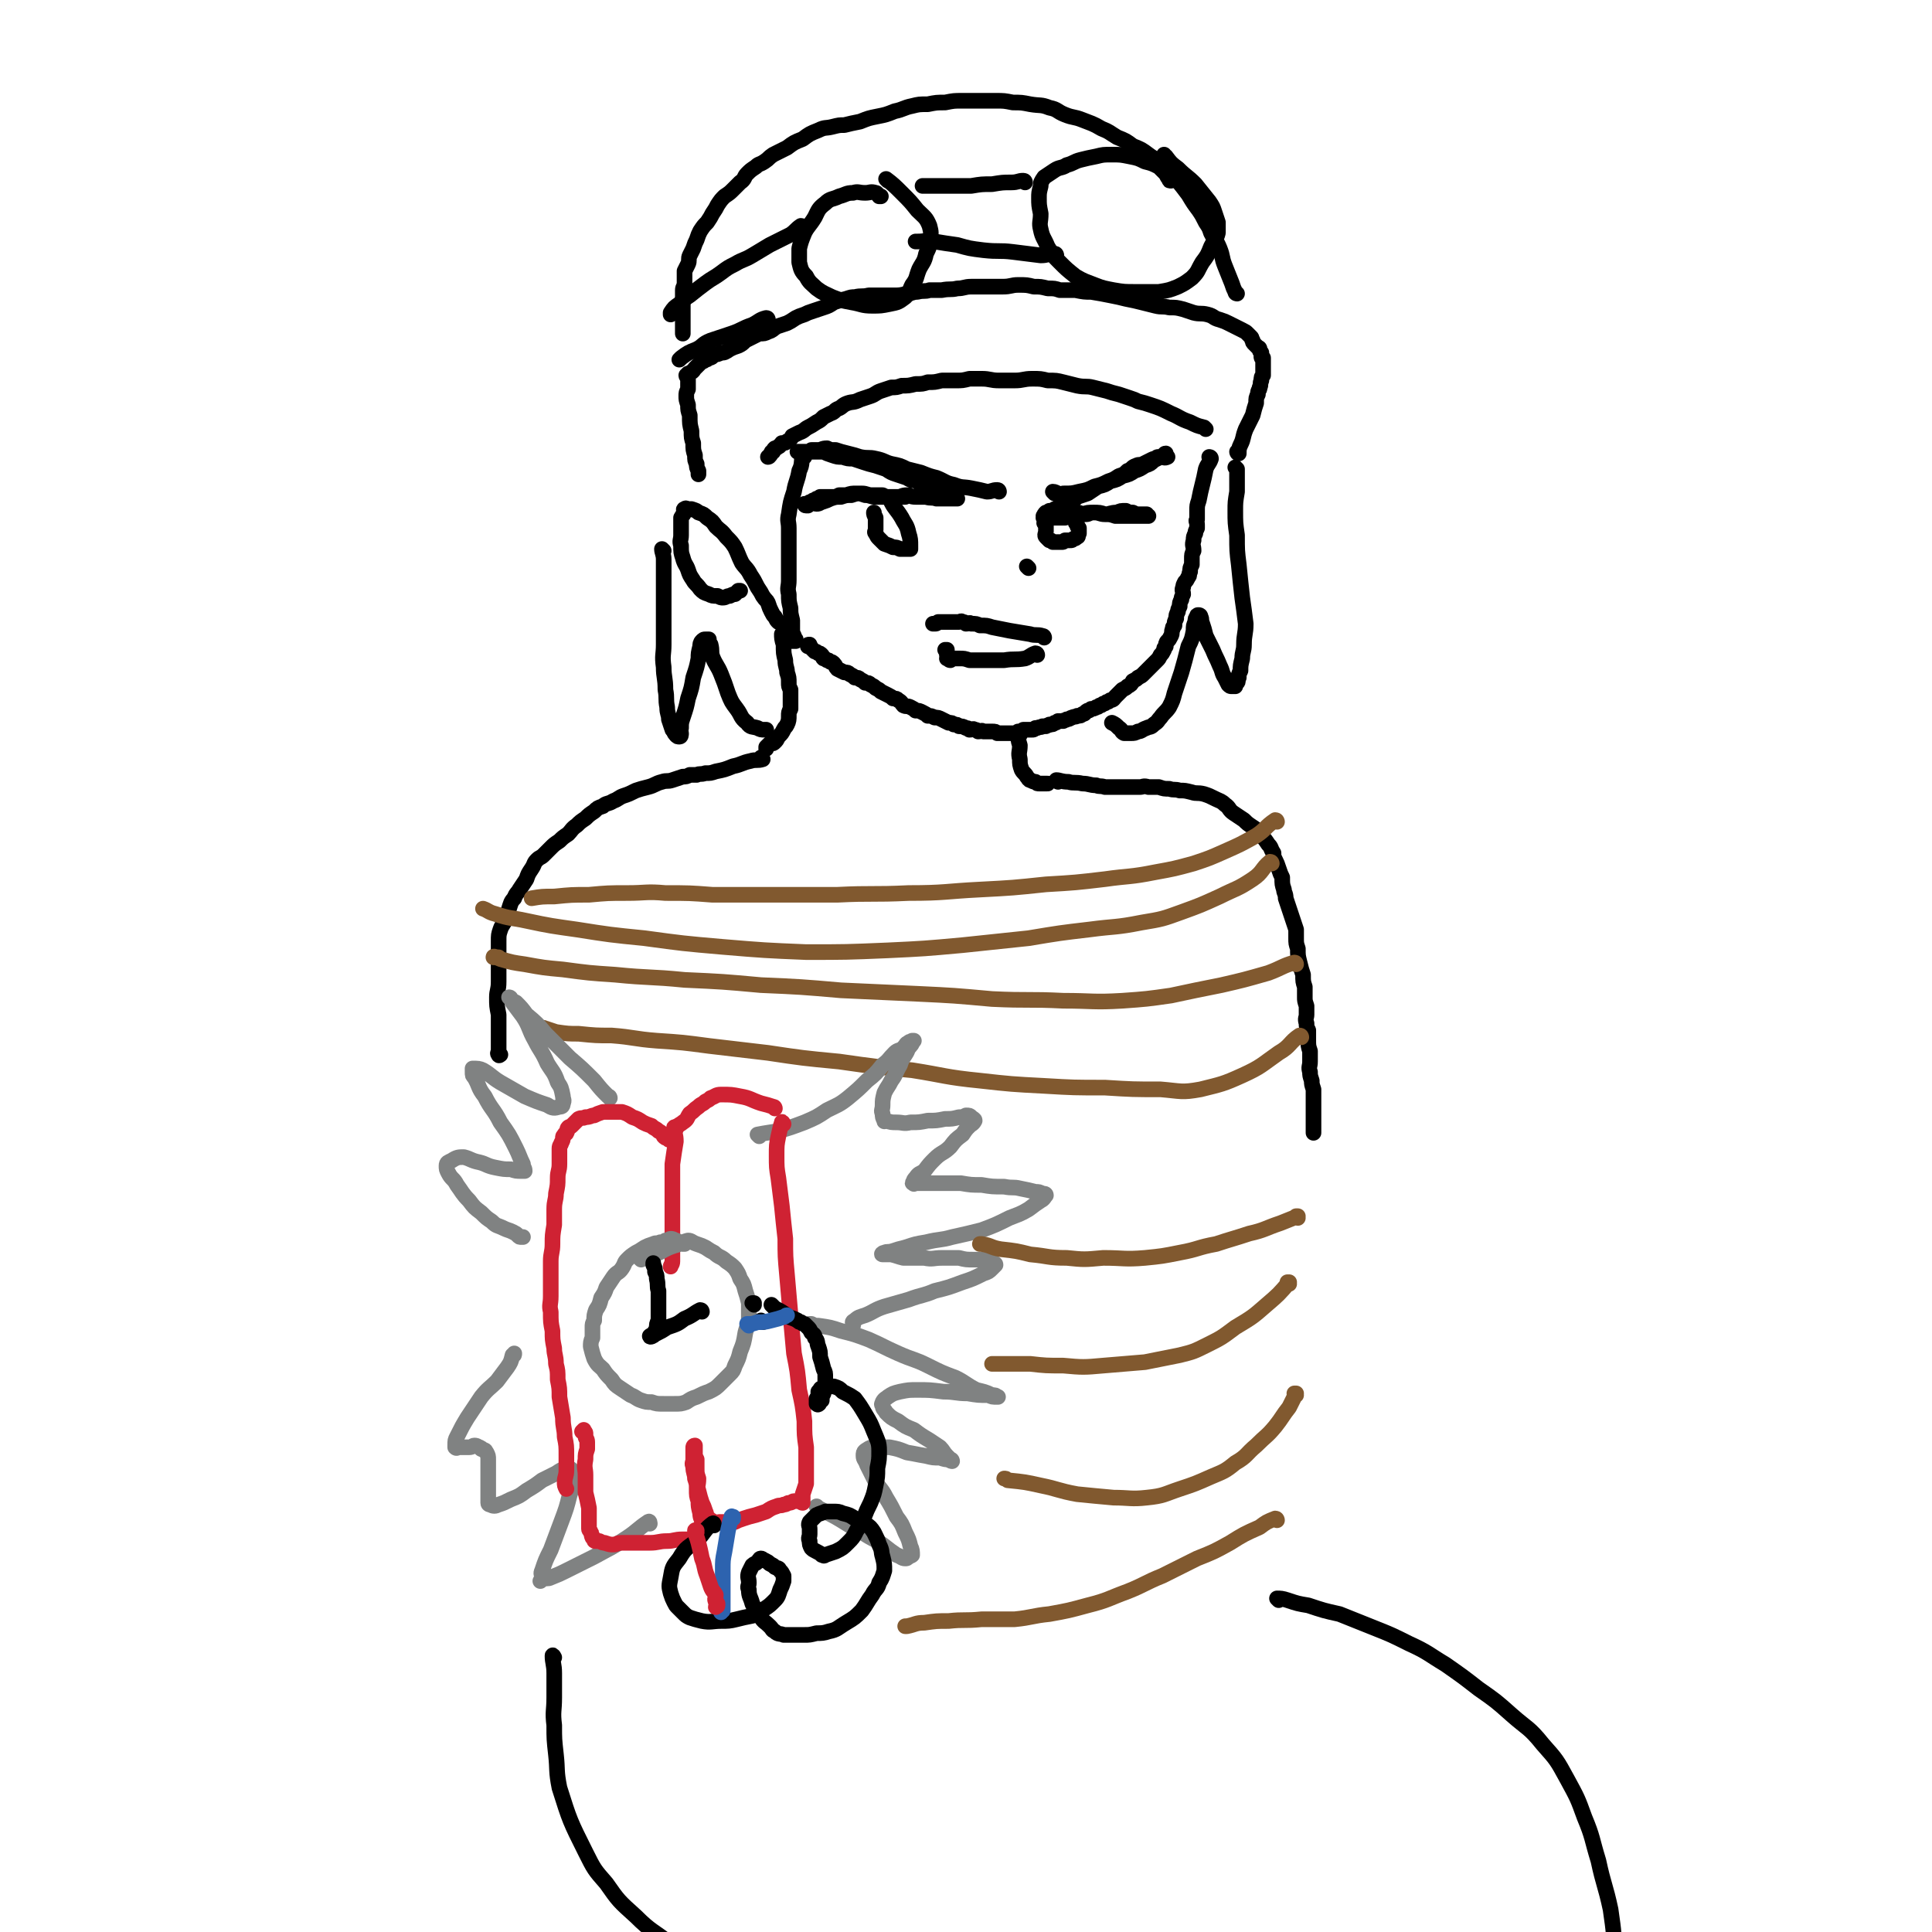 <svg viewBox='0 0 1112 1112' version='1.1' xmlns='http://www.w3.org/2000/svg' xmlns:xlink='http://www.w3.org/1999/xlink'><g fill='none' stroke='rgb(0,0,0)' stroke-width='9' stroke-linecap='round' stroke-linejoin='round'><path d='M697,264c0,0 -1,-1 -1,-1 0,0 1,0 1,1 -1,3 -2,3 -3,6 -1,5 -1,5 -2,9 -1,4 -1,4 -2,9 -1,3 -1,3 -1,6 0,2 0,2 0,5 -1,1 0,1 0,3 0,1 0,1 0,2 -1,2 -1,2 -1,3 -1,2 -1,2 -1,4 -1,3 0,3 0,6 -1,2 -1,2 -1,5 0,1 0,2 0,3 -1,2 -1,2 -1,4 -1,2 0,2 -1,3 -1,2 -1,2 -2,3 -1,2 -1,2 -1,3 -1,2 0,2 0,4 -1,2 -1,2 -1,3 -1,2 -1,2 -1,4 -1,2 -1,2 -1,3 -1,2 -1,2 -1,4 -1,2 -1,2 -1,4 -1,1 -1,1 -1,2 -1,2 0,2 -1,4 -1,2 -1,2 -2,3 -1,1 -1,2 -1,3 -1,1 -1,1 -1,2 -1,2 -1,2 -2,3 -1,2 -1,2 -2,3 -1,1 -1,1 -2,2 -1,1 -1,1 -2,2 -1,1 -1,1 -2,2 -1,1 -1,1 -2,2 -1,1 -1,1 -3,2 -1,1 -1,1 -3,2 -1,2 -1,2 -3,3 -1,1 -1,1 -3,2 -1,1 -1,1 -2,2 -1,1 -1,1 -2,2 -1,1 -1,2 -3,2 -1,1 -1,1 -2,1 -1,1 -1,1 -2,1 -1,1 -1,1 -2,1 -1,1 -1,1 -2,1 -1,1 -2,1 -3,1 -1,1 -1,1 -2,1 -2,1 -1,2 -3,2 -1,1 -1,1 -3,1 -1,1 -1,0 -3,1 -1,0 -1,1 -3,1 -1,1 -1,0 -2,1 -1,0 -1,0 -3,0 -1,1 -1,1 -2,1 -1,1 -1,1 -3,1 -1,1 -1,0 -2,1 -1,0 -1,0 -2,0 -1,1 -1,0 -3,1 -1,0 0,0 -1,0 -1,1 -1,1 -2,1 -1,0 -1,0 -2,0 -1,0 -1,0 -3,0 -1,1 -1,1 -3,1 -1,1 -1,1 -3,1 -1,0 -1,0 -2,0 -2,0 -2,0 -4,0 -1,0 -1,0 -3,0 -1,-1 -1,-1 -3,-1 -1,0 -1,0 -3,0 -1,0 -1,0 -2,0 -1,-1 -1,0 -3,0 -1,-1 -1,-1 -2,-1 -1,-1 -1,0 -3,0 -1,-1 -1,-1 -2,-1 -2,-1 -2,-1 -4,-1 -1,-1 -1,-1 -3,-1 -1,-1 -1,-1 -3,-1 -2,-1 -2,-1 -4,-2 -2,-1 -2,-1 -4,-1 -2,-1 -2,-1 -4,-1 -1,-1 -1,-1 -3,-2 -2,-1 -2,-1 -4,-1 -1,-1 -1,-1 -3,-2 -2,-1 -2,0 -4,-1 -1,-1 -1,-2 -3,-3 -1,-1 -1,-1 -3,-1 -1,-1 -1,-1 -3,-2 -2,-1 -2,-1 -4,-2 -1,-1 -1,-1 -3,-2 -1,-1 -1,-1 -3,-2 -1,-1 -1,-1 -3,-1 -1,-1 -1,-1 -3,-2 -1,-1 -1,-1 -3,-1 -1,-1 -1,-1 -3,-2 -1,-1 -1,-1 -3,-1 -2,-1 -2,-1 -4,-2 -1,-1 -1,-2 -2,-3 -1,-1 -1,-1 -2,-1 -1,-1 -1,-1 -2,-1 -1,-1 -1,-1 -2,-1 -1,-1 0,-1 -1,-2 -1,-1 -1,-1 -2,-1 -1,-1 -1,-1 -2,-1 -1,-1 -1,-1 -1,-1 -1,-1 -1,-1 -1,-1 -1,-1 0,-1 -1,-1 0,0 -1,0 -1,0 0,-1 0,-1 1,-1 '/><path d='M601,367c0,0 0,-1 -1,-1 -3,-1 -4,0 -7,-1 -6,-1 -6,-1 -12,-2 -5,-1 -5,-1 -10,-2 -3,-1 -3,-1 -7,-1 -2,-1 -2,-1 -5,-1 -1,-1 -1,0 -3,0 -1,-1 -1,-1 -2,-1 -1,-1 -1,0 -2,0 -1,0 -1,0 -2,0 -1,0 -1,0 -3,0 -1,0 -1,0 -1,0 -1,0 -1,0 -2,0 -1,0 -1,0 -2,0 -1,0 -1,0 -2,0 -1,1 -1,1 -2,1 -1,0 -1,0 -1,0 0,0 0,0 0,0 '/><path d='M592,327c0,0 -1,-1 -1,-1 0,0 0,0 1,1 '/><path d='M575,283c0,0 0,-1 -1,-1 -3,0 -3,1 -6,1 -4,-1 -4,-1 -9,-2 -5,-1 -5,0 -10,-2 -5,-1 -5,-2 -10,-4 -4,-1 -4,-1 -9,-3 -4,-1 -4,-1 -8,-2 -4,-2 -4,-2 -9,-3 -4,-1 -4,-2 -9,-3 -4,-1 -4,0 -9,-1 -3,-1 -3,-1 -7,-2 -4,-1 -4,-1 -7,-2 -3,0 -3,0 -5,-1 -3,0 -3,1 -5,1 -2,0 -2,0 -4,0 -1,1 -1,1 -3,1 -1,0 -1,0 -2,0 -1,0 -1,0 -2,0 0,0 -1,0 -1,0 0,0 1,0 2,0 0,0 0,0 0,0 1,0 1,0 1,0 1,0 1,0 1,0 2,0 2,0 3,0 1,0 1,0 2,0 3,0 3,0 6,0 2,1 2,1 5,2 3,1 3,1 6,1 3,1 3,1 6,1 3,1 3,1 6,2 3,1 3,1 7,2 3,1 3,1 6,2 3,2 3,2 6,3 3,1 3,1 6,2 3,2 3,1 6,2 2,2 2,2 5,3 2,1 3,0 5,1 2,1 2,1 3,2 2,1 2,2 3,2 1,1 1,1 2,1 1,0 1,0 2,0 1,1 1,1 1,1 0,0 0,0 1,0 0,0 1,0 1,0 0,0 -1,0 -2,0 -1,0 -1,0 -3,0 -1,0 -1,0 -3,0 -2,0 -2,0 -4,0 -3,-1 -3,0 -6,-1 -3,0 -3,0 -6,0 -3,0 -3,-1 -5,-1 -3,0 -3,1 -5,1 -4,0 -4,0 -7,0 -3,0 -3,0 -6,0 -3,0 -3,-1 -6,-1 -3,-1 -3,-1 -5,-1 -3,0 -3,0 -6,1 -2,0 -2,0 -4,0 -2,1 -2,1 -4,1 -1,0 -1,0 -2,0 -1,0 -1,0 -3,0 -1,0 -1,0 -2,0 -1,1 -1,1 -2,1 -1,1 -1,1 -2,1 -1,1 -1,1 -2,1 -1,1 -1,1 -1,1 -1,0 -1,0 -1,0 -1,0 -1,0 -1,0 0,0 0,1 1,1 0,0 0,-1 0,-1 1,0 1,1 1,1 1,-1 1,-2 2,-2 1,0 2,1 3,1 2,0 2,-1 3,-1 3,-1 3,-1 5,-2 3,-1 3,-1 6,-1 3,-1 3,-1 6,-1 3,-1 3,-1 6,-1 3,0 3,1 6,1 3,0 3,0 6,0 2,1 2,1 3,1 2,0 2,0 4,0 2,0 2,0 3,0 1,0 1,0 2,0 0,0 0,0 1,0 '/><path d='M514,290c0,0 -1,-1 -1,-1 2,4 3,4 6,9 2,4 3,4 4,9 1,3 1,4 1,7 0,1 0,1 0,2 -1,0 -1,0 -1,0 -1,0 -1,0 -2,0 -1,0 -1,0 -3,0 -2,-1 -2,-1 -4,-1 -2,-1 -2,-1 -5,-2 -1,-1 -1,-1 -3,-3 -1,-1 -1,-1 -2,-3 -1,-1 0,-1 0,-2 0,-1 0,-1 0,-3 0,-1 0,-1 0,-2 0,-1 0,-1 0,-2 -1,-2 -1,-2 -1,-3 '/><path d='M607,284c0,0 -1,-1 -1,-1 2,0 3,2 6,1 5,0 5,0 9,-1 5,-1 5,-1 9,-3 4,-1 4,-1 8,-3 3,-1 3,-1 6,-3 3,-1 3,-1 5,-3 3,-1 2,-2 5,-3 2,-1 2,0 4,-1 2,-1 2,-1 4,-2 2,-1 2,-1 3,-1 1,-1 1,-1 2,-1 1,0 1,0 2,0 1,-1 1,-2 2,-2 0,0 0,1 1,2 0,0 0,0 0,0 -2,1 -2,0 -4,0 -2,1 -2,1 -4,2 -2,2 -2,2 -5,3 -3,2 -3,2 -6,3 -3,2 -3,2 -7,3 -3,2 -3,2 -7,3 -3,2 -3,2 -7,3 -3,2 -3,2 -6,4 -3,1 -3,1 -6,2 -2,2 -2,2 -5,3 -3,1 -3,1 -5,2 -1,1 -1,2 -3,2 -1,1 -1,1 -3,1 -1,1 -1,1 -2,1 -1,1 -1,1 -1,2 -1,0 0,0 0,1 0,0 -1,0 0,0 0,0 0,0 1,0 1,0 1,0 2,0 2,0 2,0 4,0 3,0 3,0 5,0 3,-1 3,-1 5,-1 3,-1 2,-1 5,-1 3,-1 3,-1 7,-1 3,0 3,1 6,1 3,0 3,-1 7,-1 2,-1 2,-1 5,-1 2,1 2,1 4,1 2,1 2,1 4,1 1,0 1,0 2,0 1,0 1,0 2,0 0,1 1,1 1,1 -1,0 -2,0 -4,0 -1,0 -1,0 -3,0 -3,0 -3,0 -5,0 -3,0 -3,0 -7,0 -3,-1 -3,-1 -6,-1 -3,-1 -3,-1 -7,-1 -2,0 -2,1 -4,1 -3,0 -3,-1 -5,-1 -2,0 -2,0 -4,0 -1,0 -1,0 -2,0 -1,0 -1,0 -1,0 -1,0 -1,0 -1,0 -1,0 -1,0 -1,0 0,0 1,0 2,0 0,0 0,0 1,0 0,1 1,0 1,1 1,0 1,1 2,1 0,1 1,1 1,1 1,1 0,1 1,2 0,1 0,1 1,2 0,1 0,1 1,2 0,1 0,1 0,2 0,1 0,1 0,1 -1,1 0,2 -1,2 -1,1 -1,1 -2,1 -1,1 -1,1 -2,1 -1,0 -1,0 -3,0 -1,1 -1,1 -2,1 -1,0 -1,0 -3,0 -1,0 -1,0 -2,0 -1,-1 -1,-1 -2,-1 -1,-1 -1,-1 -1,-1 -1,-1 -1,-1 -1,-1 -1,-1 0,-2 0,-3 0,-1 0,-1 0,-2 0,0 0,0 0,-1 0,0 0,0 0,-1 -1,-1 -1,-1 -1,-1 0,-1 1,-1 1,-2 0,0 -1,0 0,-1 0,0 1,0 1,-1 '/><path d='M587,423c0,0 -1,-1 -1,-1 0,0 0,0 1,1 0,0 0,0 0,0 0,0 -1,-1 -1,-1 0,3 0,4 1,7 0,4 -1,4 0,8 0,3 0,3 1,6 1,2 2,2 3,4 1,1 1,2 2,2 2,1 2,1 3,1 1,1 1,1 2,1 1,0 1,0 2,0 1,0 1,0 2,0 1,0 1,0 1,0 '/><path d='M451,366c0,0 -1,-1 -1,-1 0,0 0,0 1,1 0,0 0,0 0,0 0,0 -1,-1 -1,-1 0,2 0,3 1,6 0,5 0,5 1,9 0,4 1,4 1,7 1,3 1,3 1,6 0,2 0,2 1,4 0,2 0,2 0,3 0,2 0,2 0,5 0,1 0,1 0,3 -1,2 -1,2 -1,4 0,2 0,3 -1,5 -1,2 -1,1 -2,3 -1,2 -1,2 -3,4 -1,2 -1,2 -2,3 -1,1 -1,1 -3,1 -1,1 -1,1 -2,2 0,0 0,0 0,1 '/><path d='M439,437c0,0 -1,-1 -1,-1 0,0 1,1 1,1 -3,1 -4,0 -7,1 -5,1 -5,2 -10,3 -5,2 -5,2 -10,3 -3,1 -3,1 -6,1 -3,1 -3,0 -5,1 -2,0 -2,0 -4,0 -2,1 -2,1 -4,1 -3,1 -3,1 -6,2 -3,1 -3,0 -6,1 -4,1 -4,2 -8,3 -4,1 -4,1 -7,2 -4,2 -4,2 -7,3 -3,1 -3,2 -6,3 -3,2 -4,1 -6,3 -3,1 -3,1 -5,3 -3,2 -3,2 -5,4 -3,2 -3,2 -5,4 -3,2 -3,3 -5,5 -3,2 -3,2 -5,4 -3,2 -3,2 -5,4 -2,2 -2,2 -4,4 -2,2 -2,1 -4,3 -2,2 -1,2 -3,5 -2,3 -2,3 -3,6 -2,3 -2,3 -4,6 -1,2 -2,2 -3,5 -2,2 -2,3 -3,6 -1,3 -1,3 -2,6 -1,3 -2,3 -3,6 -1,3 -1,3 -1,7 0,4 0,4 0,8 0,4 0,4 0,7 0,4 0,4 0,8 0,5 -1,5 -1,9 0,5 0,5 1,10 0,4 0,4 0,7 0,3 0,3 0,7 0,2 0,2 0,4 0,1 0,1 0,3 0,1 -1,1 0,2 0,1 1,0 1,0 '/><path d='M609,450c0,0 -1,-1 -1,-1 2,0 3,1 7,1 3,1 4,0 8,1 4,0 4,1 8,1 2,1 2,0 5,1 3,0 3,0 5,0 2,0 2,0 4,0 3,0 3,0 5,0 3,0 3,0 6,0 2,0 2,-1 5,0 3,0 3,0 6,0 3,1 3,1 6,1 3,1 3,0 6,1 3,0 3,0 7,1 3,1 3,0 7,1 3,1 3,1 7,3 2,1 3,1 5,3 3,2 2,3 5,5 3,2 3,2 6,4 2,2 2,2 5,4 3,2 3,2 5,5 2,2 2,2 4,5 2,2 1,2 3,5 0,2 0,2 1,4 1,2 1,2 2,5 1,3 1,3 2,5 0,4 0,4 1,7 0,2 1,2 1,5 1,3 1,3 2,6 1,3 1,3 2,6 1,3 1,3 2,6 0,2 0,2 0,5 0,3 0,3 1,6 0,4 0,4 1,8 1,4 1,4 2,7 0,4 0,4 1,7 0,3 0,3 0,6 0,2 0,2 1,5 0,2 0,2 0,5 0,2 -1,2 0,5 0,2 0,2 1,4 0,3 0,3 0,5 0,4 0,4 1,7 0,3 0,3 0,6 0,3 -1,3 0,6 0,2 0,2 1,5 0,2 0,2 1,5 0,2 0,2 0,4 0,2 0,2 0,5 0,2 0,2 0,4 0,1 0,1 0,3 0,1 0,1 0,3 0,1 0,1 0,2 0,1 0,1 0,2 0,1 0,1 0,1 0,1 0,1 0,1 0,0 0,0 0,0 '/><path d='M694,247c0,0 0,0 -1,-1 -4,-1 -4,-1 -8,-3 -6,-2 -6,-3 -11,-5 -6,-3 -6,-3 -12,-5 -3,-1 -3,-1 -7,-2 -2,-1 -2,-1 -5,-2 -3,-1 -3,-1 -6,-2 -4,-1 -4,-1 -7,-2 -4,-1 -4,-1 -8,-2 -4,-1 -4,0 -9,-1 -4,-1 -4,-1 -8,-2 -4,-1 -4,-1 -9,-1 -4,-1 -4,-1 -9,-1 -5,0 -5,1 -10,1 -4,0 -4,0 -9,0 -5,0 -5,-1 -10,-1 -3,0 -3,0 -7,0 -4,1 -4,1 -8,1 -4,0 -4,0 -8,0 -4,1 -4,1 -8,1 -3,1 -3,1 -7,1 -4,1 -4,1 -8,1 -3,1 -3,1 -6,1 -3,1 -3,1 -6,2 -3,1 -3,2 -6,3 -3,1 -3,1 -6,2 -4,2 -4,1 -7,2 -3,1 -3,2 -5,3 -3,1 -2,2 -5,3 -2,1 -2,1 -4,2 -2,2 -2,2 -4,3 -3,2 -3,2 -5,3 -2,1 -2,2 -5,3 -2,1 -2,1 -4,2 -1,2 -1,2 -3,3 -1,1 -1,1 -3,1 -1,1 -1,2 -2,2 -1,1 -1,1 -2,1 -1,1 -1,1 -1,2 -1,0 -1,0 -1,1 -1,0 0,1 -1,1 0,1 -1,1 -1,1 0,0 0,0 0,0 0,0 0,0 0,0 '/><path d='M713,261c0,0 -1,-1 -1,-1 0,0 0,1 1,1 0,0 0,0 0,0 0,0 -1,-1 -1,-1 0,0 0,1 1,1 0,-2 0,-3 1,-5 2,-4 1,-4 3,-9 2,-4 2,-4 4,-8 1,-4 1,-4 2,-7 0,-3 0,-3 1,-5 0,-3 1,-2 1,-4 1,-2 0,-2 1,-4 0,-2 0,-2 1,-3 0,-2 0,-2 0,-4 0,-2 0,-2 0,-4 0,-1 0,-1 0,-2 -1,0 -1,0 -1,-1 0,-1 0,-1 0,-2 -1,-1 -1,-1 -1,-2 0,-1 -1,-1 -1,-1 -1,-1 -1,-1 -2,-2 -1,-1 -1,-1 -1,-2 -1,-1 0,-1 -1,-2 -1,-1 -1,-1 -2,-2 -1,-1 -1,-1 -3,-2 -2,-1 -2,-1 -4,-2 -2,-1 -2,-1 -4,-2 -2,-1 -2,-1 -5,-2 -4,-1 -3,-2 -7,-3 -4,-1 -4,0 -8,-1 -3,-1 -3,-1 -6,-2 -4,-1 -4,-1 -8,-1 -4,-1 -4,0 -8,-1 -4,-1 -4,-1 -8,-2 -4,-1 -4,-1 -9,-2 -4,-1 -4,-1 -9,-2 -5,-1 -5,-1 -11,-2 -4,0 -4,0 -9,-1 -4,0 -4,0 -9,0 -3,-1 -3,-1 -7,-1 -4,-1 -4,-1 -8,-1 -4,-1 -4,-1 -9,-1 -4,0 -4,1 -9,1 -4,0 -4,0 -9,0 -4,0 -4,0 -9,0 -4,0 -4,1 -8,1 -4,1 -4,0 -9,1 -3,0 -3,0 -7,0 -3,1 -3,0 -7,1 -3,0 -3,1 -6,1 -4,1 -4,1 -8,1 -3,0 -3,0 -7,0 -3,0 -3,0 -7,0 -4,1 -4,0 -8,1 -2,0 -2,0 -5,1 -4,1 -4,1 -7,2 -3,2 -3,2 -6,3 -3,1 -3,1 -6,2 -3,1 -3,1 -5,2 -3,1 -3,1 -5,2 -3,2 -3,2 -5,3 -3,1 -3,1 -6,2 -3,2 -2,2 -5,3 -2,1 -2,1 -5,1 -2,1 -2,1 -4,2 -2,1 -2,1 -4,2 -2,2 -2,2 -4,3 -3,1 -3,1 -5,2 -3,2 -3,2 -5,2 -2,1 -2,1 -4,1 -1,1 -1,2 -3,2 -1,1 -1,1 -2,1 -1,1 -1,1 -2,1 -1,1 -1,1 -2,2 -1,1 -1,1 -2,2 -1,1 -1,2 -2,2 -1,1 -1,1 -2,1 0,1 -1,1 -1,1 0,1 1,1 1,1 0,1 0,1 0,1 0,1 0,1 0,1 0,0 0,0 0,1 0,1 0,1 0,1 0,1 0,1 0,2 0,1 0,1 0,1 -1,2 -1,2 -1,4 0,2 0,2 1,5 0,3 0,3 1,6 0,5 0,5 1,9 0,4 0,4 1,7 0,4 0,4 1,7 0,3 0,3 1,5 0,2 0,2 1,4 0,1 0,2 0,2 '/><path d='M712,169c0,0 -1,0 -1,-1 -1,-2 -1,-2 -2,-5 -2,-5 -2,-5 -4,-10 -2,-5 -1,-5 -3,-10 -2,-5 -3,-5 -5,-9 -1,-3 -1,-3 -3,-6 -2,-4 -2,-4 -4,-7 -3,-4 -3,-4 -6,-9 -3,-4 -3,-4 -7,-9 -4,-4 -4,-4 -8,-8 -4,-4 -4,-3 -8,-6 -4,-3 -4,-3 -9,-5 -4,-3 -4,-3 -9,-5 -5,-3 -4,-3 -9,-5 -5,-3 -6,-3 -11,-5 -5,-2 -5,-1 -10,-3 -5,-2 -4,-3 -9,-4 -5,-2 -5,-1 -11,-2 -5,-1 -5,-1 -10,-1 -5,-1 -5,-1 -10,-1 -5,0 -5,0 -10,0 -4,0 -4,0 -9,0 -5,0 -5,0 -10,1 -5,0 -5,0 -10,1 -5,0 -5,0 -9,1 -5,1 -5,2 -10,3 -5,2 -5,2 -10,3 -5,1 -5,1 -10,3 -5,1 -5,1 -9,2 -3,0 -3,0 -7,1 -4,1 -4,0 -8,2 -5,2 -5,2 -9,5 -5,2 -5,2 -9,5 -4,2 -4,2 -8,4 -3,2 -2,2 -5,4 -3,2 -3,1 -5,3 -3,2 -3,2 -5,4 -2,2 -1,3 -4,5 -2,2 -2,2 -4,4 -2,2 -2,2 -5,4 -2,2 -2,2 -4,5 -1,2 -1,2 -3,5 -1,2 -1,2 -3,5 -2,2 -2,2 -4,5 -1,2 -1,2 -2,5 -1,2 -1,2 -2,5 -1,2 -1,2 -2,4 -1,2 0,3 -1,5 -1,2 -1,2 -2,4 0,2 0,2 0,3 0,2 0,2 0,4 0,2 -1,2 -1,4 0,2 0,2 0,5 0,2 0,2 0,5 0,2 0,2 0,4 0,2 0,2 0,3 0,2 0,2 0,4 0,2 0,2 0,3 0,0 0,0 0,1 '/><path d='M463,263c0,0 -1,-1 -1,-1 -1,4 0,5 -2,9 -1,6 -2,6 -3,12 -2,6 -2,6 -3,13 -1,4 0,4 0,8 0,4 0,4 0,7 0,4 0,4 0,7 0,4 0,4 0,8 0,4 0,4 0,8 0,4 -1,4 0,8 0,4 0,4 1,8 0,3 0,3 1,7 0,2 0,2 0,5 0,2 0,2 1,4 0,1 -1,1 0,2 0,0 0,0 1,0 0,1 0,1 0,1 0,0 0,0 0,0 -1,0 -1,0 -1,0 0,0 -1,0 -1,0 -1,-1 -1,-2 -2,-3 -1,-1 0,-2 -1,-3 -1,-2 -1,-2 -2,-3 -1,-1 -1,-1 -3,-2 -1,-1 -1,-1 -2,-3 -1,-1 -1,-1 -2,-3 -1,-2 -1,-2 -2,-5 -1,-2 -1,-1 -3,-4 -1,-2 -1,-2 -3,-5 -2,-4 -2,-4 -4,-7 -2,-4 -3,-4 -5,-7 -2,-4 -2,-5 -4,-9 -2,-3 -2,-3 -5,-6 -3,-4 -3,-3 -6,-6 -2,-3 -2,-3 -5,-5 -2,-2 -2,-2 -5,-3 -1,-1 -1,-1 -4,-2 -1,0 -1,0 -2,0 -1,0 -1,-1 -2,0 -1,0 0,1 0,2 -1,2 -1,1 -2,3 0,2 0,2 0,5 0,2 0,2 0,5 0,3 -1,3 0,6 0,4 0,4 1,7 1,4 2,4 3,7 1,3 1,3 3,6 1,2 2,2 4,5 2,2 2,2 5,3 2,1 2,1 5,1 2,1 2,1 3,1 2,0 2,-1 4,-1 2,-1 2,-1 3,-1 1,-1 1,-1 2,-2 1,0 0,0 1,0 '/><path d='M382,317c0,0 -1,-1 -1,-1 0,2 1,3 1,6 0,4 0,4 0,9 0,6 0,6 0,11 0,7 0,7 0,14 0,7 0,7 0,15 0,6 -1,6 0,13 0,6 1,6 1,13 1,5 0,5 1,10 0,4 1,4 1,7 1,3 1,3 2,6 1,1 1,2 2,3 1,1 1,1 2,1 1,0 1,-1 1,-2 0,-1 -1,-1 0,-3 0,-3 0,-3 1,-6 2,-6 2,-6 3,-11 2,-6 2,-6 3,-12 2,-6 2,-6 3,-11 0,-3 0,-3 1,-7 0,-1 0,-2 1,-3 1,-1 1,-1 2,-1 1,0 1,0 2,0 0,1 0,2 1,3 1,4 0,4 1,7 2,5 3,5 5,10 2,5 2,5 4,11 2,5 2,5 5,9 3,4 2,5 6,8 2,3 3,2 6,3 2,1 2,1 4,1 0,0 0,0 1,0 '/><path d='M712,270c0,0 -1,-1 -1,-1 0,0 0,0 1,1 0,2 0,2 0,5 0,4 0,4 0,8 -1,6 -1,6 -1,11 0,7 0,7 1,14 0,9 0,9 1,17 1,10 1,10 2,19 1,7 1,7 2,15 0,6 -1,6 -1,12 0,4 -1,4 -1,8 -1,4 -1,4 -1,7 -1,2 -1,2 -1,4 -1,2 0,2 -1,3 -1,1 -1,1 -1,2 -1,0 -1,0 -2,0 -1,0 -1,0 -2,-1 -1,-2 -1,-2 -2,-4 -2,-3 -1,-3 -3,-7 -2,-5 -2,-4 -4,-9 -2,-4 -2,-4 -4,-8 -1,-4 -1,-4 -2,-7 -1,-2 0,-2 -1,-4 0,-1 -1,-1 -1,-1 -1,0 -1,0 -1,1 -1,1 -1,1 -1,3 -1,2 -1,2 -1,5 -1,5 -1,5 -3,9 -2,8 -2,8 -4,15 -2,6 -2,6 -4,12 -1,4 -1,4 -3,8 -2,3 -3,3 -5,6 -2,2 -1,2 -4,4 -2,2 -2,1 -4,2 -3,1 -3,2 -5,2 -2,1 -2,1 -4,1 -2,0 -2,0 -4,0 -2,-1 -1,-2 -3,-3 -2,-2 -2,-2 -4,-3 0,0 0,0 0,0 '/><path d='M671,90c0,0 -1,0 -1,-1 0,0 0,1 1,1 3,4 3,4 7,7 5,5 5,4 10,9 4,5 4,5 8,10 2,3 2,3 3,6 1,3 1,3 2,6 0,3 0,3 0,6 -1,4 -2,4 -4,8 -2,5 -2,5 -5,9 -3,5 -2,5 -6,9 -4,3 -4,3 -8,5 -5,2 -5,2 -11,3 -6,0 -7,0 -13,0 -7,0 -7,0 -13,-1 -5,-1 -6,-1 -11,-3 -5,-2 -6,-2 -11,-5 -5,-4 -5,-4 -9,-8 -4,-4 -4,-4 -7,-9 -2,-5 -3,-5 -4,-10 -1,-4 0,-4 0,-9 -1,-5 -1,-5 -1,-9 0,-3 0,-3 1,-7 0,-2 0,-2 2,-5 3,-2 3,-2 6,-4 3,-2 4,-1 7,-3 4,-1 4,-2 8,-3 4,-1 4,-1 9,-2 4,-1 4,-1 9,-1 5,0 5,0 10,1 5,1 5,1 9,3 4,1 4,1 8,3 2,2 2,2 4,4 1,2 1,2 2,3 0,1 0,1 1,1 '/><path d='M590,105c0,0 0,-1 -1,-1 -3,0 -3,1 -7,1 -5,0 -5,0 -11,1 -6,0 -6,0 -12,1 -6,0 -6,0 -11,0 -5,0 -5,0 -9,0 -4,0 -4,0 -7,0 -1,0 -1,0 -1,0 '/><path d='M608,147c0,0 0,-1 -1,-1 -4,0 -4,1 -8,1 -8,-1 -8,-1 -16,-2 -8,-1 -8,0 -17,-1 -8,-1 -8,-1 -15,-3 -7,-1 -7,-1 -13,-2 -5,-1 -5,0 -10,0 -1,0 -1,0 -1,0 '/><path d='M511,104c0,0 -1,-1 -1,-1 4,3 5,4 9,8 5,5 5,5 9,10 4,4 5,4 7,9 1,4 1,4 0,8 0,4 0,4 -2,8 -1,5 -2,5 -4,9 -2,5 -1,5 -4,9 -2,4 -1,4 -4,7 -4,3 -4,3 -9,4 -5,1 -5,1 -10,1 -6,0 -6,-1 -12,-2 -5,-1 -6,-1 -11,-3 -4,-2 -5,-2 -9,-5 -3,-3 -4,-3 -6,-7 -3,-3 -3,-4 -4,-8 0,-4 0,-4 0,-8 1,-4 1,-4 3,-9 2,-4 3,-4 6,-9 2,-4 2,-5 6,-8 3,-3 4,-2 8,-4 4,-1 4,-2 8,-2 3,-1 3,0 7,0 3,0 3,-1 6,0 1,0 1,1 2,2 0,0 0,0 1,0 '/><path d='M462,131c0,0 0,-1 -1,-1 -3,2 -3,3 -6,5 -6,3 -6,3 -12,6 -5,3 -5,3 -10,6 -5,3 -5,2 -10,5 -4,2 -4,2 -8,5 -4,3 -5,3 -9,6 -4,3 -4,3 -9,7 -3,2 -3,2 -6,5 -3,2 -3,2 -5,5 0,0 0,0 0,1 '/><path d='M442,184c0,0 0,-1 -1,-1 -4,1 -4,2 -8,4 -6,2 -6,3 -12,5 -6,2 -6,2 -12,4 -5,2 -4,3 -8,5 -5,2 -5,2 -9,5 0,0 0,0 -1,1 '/></g>
<g fill='none' stroke='rgb(129,89,47)' stroke-width='9' stroke-linecap='round' stroke-linejoin='round'><path d='M735,473c0,0 0,-1 -1,-1 -6,4 -5,5 -11,9 -9,5 -9,5 -18,9 -9,4 -9,4 -18,7 -11,3 -11,3 -22,5 -15,3 -15,2 -29,4 -17,2 -17,2 -34,3 -19,2 -19,2 -38,3 -20,1 -20,2 -41,2 -21,1 -21,0 -41,1 -19,0 -19,0 -39,0 -17,0 -17,0 -33,0 -13,-1 -13,-1 -27,-1 -11,-1 -11,0 -22,0 -11,0 -11,0 -22,1 -10,0 -10,0 -20,1 -7,0 -7,0 -13,1 '/><path d='M732,497c0,0 0,-1 -1,-1 -5,4 -4,6 -10,10 -9,6 -9,5 -19,10 -11,5 -11,5 -22,9 -11,4 -11,4 -23,6 -15,3 -15,2 -30,4 -17,2 -17,2 -35,5 -19,2 -19,2 -38,4 -22,2 -22,2 -43,3 -24,1 -24,1 -47,1 -24,-1 -24,-1 -48,-3 -23,-2 -23,-2 -45,-5 -20,-2 -20,-2 -39,-5 -14,-2 -15,-2 -29,-5 -9,-2 -9,-1 -18,-4 -4,-1 -4,-2 -7,-3 '/><path d='M746,555c0,0 0,-1 -1,-1 -7,2 -7,3 -15,6 -14,4 -14,4 -27,7 -15,3 -15,3 -29,6 -14,2 -14,2 -28,3 -17,1 -17,0 -34,0 -20,-1 -20,0 -41,-1 -22,-2 -22,-2 -43,-3 -22,-1 -22,-1 -44,-2 -23,-2 -23,-2 -46,-3 -22,-2 -22,-2 -44,-3 -20,-2 -20,-1 -40,-3 -15,-1 -15,-1 -30,-3 -11,-1 -11,-1 -22,-3 -7,-1 -7,-1 -14,-3 -2,-1 -3,-1 -4,-1 0,-1 1,0 2,0 1,0 1,0 1,0 '/><path d='M749,597c0,0 0,-1 -1,-1 -6,4 -5,6 -12,10 -10,7 -10,8 -21,13 -11,5 -12,5 -24,8 -11,2 -11,1 -23,0 -16,0 -16,0 -32,-1 -18,0 -18,0 -35,-1 -19,-1 -19,-1 -37,-3 -20,-2 -20,-3 -39,-6 -21,-2 -21,-2 -42,-5 -21,-2 -21,-2 -41,-5 -17,-2 -17,-2 -34,-4 -15,-2 -15,-2 -30,-3 -13,-1 -13,-2 -26,-3 -9,0 -9,0 -19,-1 -6,0 -6,0 -13,-1 -3,-1 -3,-1 -6,-2 0,0 0,0 -1,0 0,-1 -1,0 -1,0 '/></g>
<g fill='none' stroke='rgb(128,130,130)' stroke-width='9' stroke-linecap='round' stroke-linejoin='round'><path d='M437,654c0,0 -1,-1 -1,-1 5,-1 6,-1 12,-2 7,-2 7,-2 15,-5 7,-3 7,-3 13,-7 6,-3 7,-3 12,-7 6,-5 6,-5 11,-10 5,-4 5,-4 9,-9 4,-3 3,-3 7,-7 2,-2 3,-1 5,-3 2,-2 1,-2 3,-3 1,-1 1,0 2,-1 1,0 1,0 1,0 -1,1 -1,2 -2,3 -2,2 -1,2 -3,5 -2,3 -2,3 -3,6 -3,5 -2,5 -5,9 -2,4 -2,3 -4,7 -1,4 -1,4 -1,7 0,3 -1,3 0,5 0,2 0,2 1,4 0,1 0,0 1,0 3,1 3,1 6,1 4,0 4,1 8,0 5,0 5,0 10,-1 5,0 5,0 10,-1 4,0 4,0 8,-1 2,0 2,0 4,-1 2,0 2,0 3,1 1,1 2,1 2,2 -1,2 -2,2 -3,3 -2,2 -2,2 -4,5 -4,3 -4,3 -7,7 -4,4 -5,3 -9,7 -3,3 -3,3 -6,7 -3,2 -3,1 -5,4 -1,1 -1,1 -1,2 -1,1 -1,1 0,1 0,1 0,0 1,0 2,0 2,0 5,0 4,0 4,0 8,0 6,0 6,0 13,0 6,1 6,1 12,1 6,1 6,1 13,1 5,1 5,0 9,1 5,1 5,1 9,2 2,0 2,0 4,1 1,0 2,0 2,1 -1,1 -1,2 -3,3 -3,2 -3,2 -7,5 -5,3 -6,3 -11,5 -8,4 -8,4 -16,7 -8,2 -8,2 -17,4 -7,2 -7,1 -15,3 -6,1 -6,1 -12,3 -4,1 -4,1 -7,2 -3,1 -3,0 -5,1 -1,0 -2,1 -1,1 1,0 2,0 5,0 4,1 3,1 7,2 6,0 6,0 12,0 5,1 5,0 10,0 5,0 5,0 10,0 4,1 4,1 9,1 3,0 3,0 7,0 2,1 2,1 3,2 1,0 2,0 2,1 -1,1 -1,1 -2,2 -2,2 -2,2 -5,3 -6,3 -6,3 -12,5 -8,3 -8,3 -16,5 -7,3 -7,2 -15,5 -7,2 -7,2 -14,4 -6,2 -6,3 -11,5 -3,1 -4,1 -6,3 -2,1 -1,1 -1,3 0,0 0,0 0,0 '/><path d='M467,763c0,0 -1,-1 -1,-1 0,0 0,0 1,0 0,0 0,0 0,0 2,1 2,1 4,1 7,1 7,1 13,3 8,2 8,2 16,5 9,4 8,4 17,8 9,4 9,3 17,7 8,4 8,4 16,7 6,3 6,4 12,7 4,1 5,1 9,3 2,0 2,0 3,1 1,0 0,0 0,0 -3,0 -3,0 -5,-1 -6,0 -6,0 -12,-1 -7,0 -7,-1 -14,-1 -8,-1 -8,-1 -15,-1 -5,0 -5,0 -10,1 -4,1 -4,1 -7,3 -1,1 -2,1 -3,3 0,1 -1,1 0,2 0,2 1,2 2,4 3,3 3,3 7,5 4,3 4,3 9,5 4,3 4,3 9,6 3,2 3,2 6,4 2,2 2,3 4,5 1,1 1,1 2,2 1,0 1,1 1,1 0,0 -1,0 -2,-1 -2,0 -2,0 -5,-1 -4,0 -4,0 -8,-1 -6,-1 -5,-1 -11,-2 -5,-2 -5,-2 -10,-3 -4,0 -4,0 -8,0 -3,0 -3,0 -6,2 -1,1 -1,1 -1,3 0,2 1,2 2,5 2,4 2,4 4,8 3,6 4,5 7,11 3,5 3,5 6,11 3,4 3,4 5,9 2,4 2,4 3,8 1,2 1,3 1,5 -1,1 -1,0 -2,1 -1,1 -1,1 -2,1 -2,0 -2,-1 -5,-2 -6,-4 -5,-4 -11,-8 -8,-4 -8,-5 -16,-9 -8,-5 -8,-5 -16,-9 -2,-1 -2,-1 -3,-2 '/><path d='M351,632c0,0 0,-1 -1,-1 -4,-4 -4,-4 -8,-9 -7,-7 -7,-7 -14,-13 -7,-7 -7,-7 -14,-14 -5,-6 -5,-6 -11,-11 -3,-4 -3,-4 -6,-7 -2,-1 -2,-1 -3,-2 0,-1 -1,-1 -1,-1 1,1 1,1 2,3 3,4 3,4 6,8 4,6 3,7 7,14 3,6 4,6 7,13 3,5 4,5 6,11 2,3 2,3 3,8 0,2 1,2 0,4 0,2 -1,2 -2,2 -3,1 -4,1 -7,-1 -6,-2 -6,-2 -13,-5 -7,-4 -7,-4 -14,-8 -5,-3 -5,-4 -10,-7 -2,-1 -3,-1 -6,-1 0,0 0,1 0,2 0,2 0,2 1,3 3,5 2,6 6,11 4,8 5,7 9,15 5,7 5,7 9,15 2,4 2,5 4,9 0,2 1,2 1,4 0,0 -1,0 -2,0 -3,0 -3,0 -6,-1 -4,0 -4,0 -9,-1 -5,-1 -5,-2 -9,-3 -5,-1 -5,-2 -9,-3 -3,0 -4,0 -7,2 -2,1 -3,1 -3,3 0,2 0,2 1,4 2,4 3,3 5,7 3,4 3,5 7,9 3,4 3,4 7,7 3,3 3,3 6,5 3,3 3,2 7,4 2,1 3,1 5,2 2,1 2,1 3,2 1,1 1,1 2,1 1,0 1,0 1,0 '/><path d='M374,877c0,0 0,-2 -1,-1 -6,4 -6,5 -12,9 -9,6 -10,6 -19,11 -8,4 -8,4 -16,8 -4,2 -4,2 -9,4 -2,1 -2,0 -5,1 0,0 -1,1 -1,1 0,0 1,-1 1,-2 0,-2 -1,-2 0,-4 2,-6 2,-6 5,-12 3,-8 3,-8 6,-16 3,-8 3,-8 5,-16 2,-5 2,-5 3,-10 0,-2 -1,-3 -2,-4 -1,-1 -1,-1 -3,-1 -3,1 -3,1 -6,3 -4,2 -4,2 -8,4 -4,3 -4,3 -9,6 -4,3 -4,3 -9,5 -4,2 -4,2 -7,3 -2,1 -3,1 -5,0 0,0 -1,0 -1,-1 0,-1 0,-1 0,-2 0,-3 0,-3 0,-6 0,-5 0,-5 0,-9 0,-4 0,-4 0,-8 0,-2 0,-2 -1,-4 -1,-2 -1,-1 -3,-2 0,-1 0,0 -1,-1 -1,0 -1,-1 -3,-1 -1,0 -1,1 -3,1 -1,0 -1,0 -3,0 0,0 0,0 -1,0 -1,0 -1,0 -2,0 -1,0 -1,1 -2,0 0,0 0,0 0,-1 0,-3 0,-3 1,-5 3,-6 3,-6 6,-11 4,-6 4,-6 8,-12 4,-5 5,-5 9,-9 3,-4 3,-4 6,-8 2,-3 2,-3 3,-7 1,0 1,0 1,-1 '/></g>
<g fill='none' stroke='rgb(207,34,51)' stroke-width='9' stroke-linecap='round' stroke-linejoin='round'><path d='M451,647c0,0 -1,-2 -1,-1 -1,3 -1,4 -2,8 -1,5 -1,5 -1,11 0,7 0,7 1,13 1,8 1,8 2,16 1,10 1,10 2,19 0,10 0,10 1,21 1,11 1,11 2,23 1,11 1,11 2,22 2,10 2,10 3,21 2,9 2,9 3,18 0,8 0,8 1,15 0,6 0,6 0,11 0,5 0,5 0,10 -1,3 -1,3 -2,6 0,2 0,2 0,4 0,0 0,1 0,1 -1,0 -1,-1 -1,-1 -1,0 -1,0 -2,0 -1,0 -1,0 -2,0 -1,0 -1,1 -3,1 -1,0 -1,1 -3,1 -2,1 -2,0 -4,1 -3,1 -3,1 -6,3 -3,1 -3,1 -6,2 -4,1 -4,1 -7,2 -3,1 -3,1 -5,2 -3,0 -3,0 -5,0 -2,0 -2,0 -4,0 -1,0 -1,1 -3,0 -1,0 -1,-1 -2,-1 -1,-1 -1,-1 -2,-2 -1,-1 0,-1 -1,-3 -1,-3 -1,-3 -2,-5 -1,-3 -1,-3 -2,-7 -1,-3 0,-3 0,-7 -1,-3 -1,-3 -1,-6 0,-3 0,-3 0,-5 -1,-2 -1,-2 -1,-3 0,-1 0,-1 0,-2 0,-1 0,-1 0,-1 0,-1 0,-1 0,-1 0,0 0,-1 0,-1 -1,0 -1,1 -1,1 0,1 0,1 0,2 0,1 0,1 0,3 0,1 0,1 0,2 0,2 -1,2 0,4 0,4 1,4 1,7 1,3 1,3 1,6 0,4 0,4 1,7 0,3 0,3 1,7 0,3 1,3 1,5 0,2 -1,2 -1,5 0,1 -1,1 -1,3 0,1 0,1 0,2 0,0 0,1 0,1 -1,0 -1,-1 -3,-1 -1,0 -1,0 -2,0 -2,0 -2,0 -4,0 -5,0 -5,1 -9,1 -5,0 -5,1 -10,1 -4,0 -4,0 -9,0 -3,0 -3,0 -7,0 -3,0 -3,1 -5,1 -2,0 -2,0 -5,-1 -1,0 -1,0 -3,-1 0,0 0,0 -1,0 -1,0 -1,0 -1,0 -1,0 -1,0 -1,-1 0,-1 -1,-1 -1,-1 -1,-2 0,-2 -1,-3 0,-1 -1,-1 -1,-2 0,-3 0,-3 0,-5 0,-4 0,-4 0,-7 -1,-5 -1,-5 -2,-9 0,-5 0,-5 0,-10 0,-4 -1,-4 0,-9 0,-3 0,-3 1,-6 0,-2 0,-2 0,-4 0,-2 -1,-2 -1,-3 0,-1 0,-2 0,-2 0,-1 -1,-1 -1,-1 0,0 -1,0 -1,0 0,0 0,0 1,-1 '/><path d='M446,638c0,0 0,-1 -1,-1 -3,-1 -3,-1 -7,-2 -6,-2 -6,-3 -12,-4 -5,-1 -5,-1 -11,-1 -3,0 -3,1 -6,2 -1,1 -1,1 -3,2 -2,2 -2,1 -4,3 -3,2 -2,2 -5,4 -2,3 -1,3 -4,5 -1,1 -2,1 -4,3 -1,1 -1,1 -2,3 0,0 0,1 0,1 -1,1 0,1 -1,2 0,1 0,1 -1,1 0,0 0,0 -1,-1 -1,0 -1,0 -2,-1 -1,-2 -1,-2 -3,-3 -2,-2 -2,-1 -4,-3 -3,-1 -3,-1 -5,-2 -3,-2 -3,-2 -6,-3 -3,-2 -3,-2 -6,-3 -3,0 -3,0 -5,0 -3,0 -3,0 -6,0 -3,1 -3,1 -5,2 -2,0 -2,1 -5,1 -2,1 -2,0 -4,1 -1,1 -1,1 -2,2 -1,1 -1,1 -2,2 -1,1 -1,0 -2,1 -1,1 0,2 -1,3 0,1 -1,0 -1,1 -1,1 -1,1 -1,2 0,1 0,1 -1,3 0,1 -1,1 -1,3 0,2 0,2 0,4 0,2 0,2 0,5 0,4 -1,4 -1,8 0,4 0,4 -1,9 0,4 -1,4 -1,9 0,5 0,5 0,9 -1,6 -1,6 -1,11 0,5 -1,5 -1,10 0,6 0,6 0,11 0,4 0,4 0,9 0,5 -1,5 0,9 0,6 0,6 1,11 0,5 0,5 1,10 0,4 1,4 1,9 1,4 1,4 1,9 1,5 1,5 1,10 1,6 1,6 2,12 0,6 1,6 1,11 1,5 1,5 1,11 0,4 0,4 0,8 0,4 -1,4 -1,7 0,2 0,2 1,4 0,0 0,0 0,0 '/><path d='M389,650c0,0 -1,-2 -1,-1 0,3 1,4 1,8 -1,6 -1,6 -2,13 0,7 0,7 0,14 0,7 0,7 0,14 0,6 0,6 0,12 0,5 0,5 0,10 0,3 0,3 0,6 0,2 -1,2 -1,3 0,0 0,0 0,0 '/></g>
<g fill='none' stroke='rgb(128,130,130)' stroke-width='9' stroke-linecap='round' stroke-linejoin='round'><path d='M369,725c0,0 -1,-1 -1,-1 0,0 0,0 1,0 4,-1 4,-1 8,-2 5,-2 5,-3 11,-5 4,-1 4,-2 8,-3 2,0 2,1 5,2 3,1 3,1 5,2 3,2 3,2 5,3 3,3 4,2 7,5 3,2 3,2 5,4 2,3 2,3 3,6 2,3 2,3 3,7 1,3 1,3 2,7 0,4 0,4 0,8 0,5 -1,5 -2,9 -1,6 -1,6 -3,11 -1,4 -1,4 -3,8 -1,3 -1,3 -3,5 -3,3 -3,3 -5,5 -3,3 -3,3 -7,5 -3,1 -3,1 -7,3 -3,1 -3,1 -6,3 -3,1 -3,1 -7,1 -3,0 -3,0 -6,0 -4,0 -4,0 -7,-1 -3,0 -3,0 -6,-1 -3,-1 -3,-2 -6,-3 -3,-2 -3,-2 -6,-4 -3,-2 -3,-2 -5,-5 -3,-3 -3,-3 -5,-6 -2,-2 -3,-2 -5,-6 -1,-3 -1,-3 -2,-7 0,-2 0,-3 1,-5 0,-3 0,-3 0,-6 0,-2 0,-2 1,-4 0,-3 0,-3 1,-6 2,-3 2,-3 3,-7 2,-3 2,-3 3,-6 2,-3 2,-3 4,-6 2,-3 3,-2 5,-5 2,-3 1,-3 3,-5 2,-2 2,-2 5,-4 2,-1 2,-1 5,-3 2,-1 2,-1 5,-2 2,-1 2,0 4,-1 2,0 2,0 3,-1 2,0 2,-1 3,-1 2,0 2,1 3,1 1,0 1,1 2,1 1,1 1,0 2,1 1,0 1,0 1,0 '/></g>
<g fill='none' stroke='rgb(0,0,0)' stroke-width='9' stroke-linecap='round' stroke-linejoin='round'><path d='M404,755c0,0 0,-1 -1,-1 -4,2 -4,3 -9,5 -4,3 -4,3 -10,5 -3,2 -3,2 -7,4 -2,0 -3,1 -3,1 0,1 2,0 3,-1 0,0 0,0 0,-1 0,-1 0,-1 1,-2 0,-3 0,-3 1,-5 0,-4 0,-4 0,-8 0,-4 0,-4 0,-9 -1,-3 0,-3 -1,-7 0,-2 0,-2 -1,-4 0,-2 0,-2 -1,-4 0,0 0,0 0,-1 '/><path d='M411,878c0,0 0,-2 -1,-1 -4,3 -4,4 -8,9 -6,5 -7,4 -11,11 -4,5 -4,5 -5,11 -1,5 -1,5 0,9 1,3 1,3 2,5 1,2 1,2 2,3 2,2 2,2 3,3 2,2 2,2 4,3 3,1 3,1 7,2 5,1 6,0 11,0 4,0 5,0 9,-1 4,-1 4,-1 9,-2 3,-2 3,-2 7,-4 3,-2 3,-2 6,-5 2,-2 2,-3 3,-6 1,-2 1,-2 2,-5 0,-2 0,-2 0,-3 -1,-2 -1,-2 -2,-3 -1,-2 -1,-1 -3,-2 -1,-1 -1,-1 -3,-2 -1,-1 -1,-1 -3,-2 -1,0 -1,-1 -2,-1 -1,0 -1,1 -2,2 -1,1 -2,1 -3,2 -1,2 -1,2 -2,4 -1,3 0,3 0,6 0,2 -1,2 0,4 0,4 1,4 2,8 2,4 2,4 5,8 2,3 2,2 5,5 2,2 1,2 3,3 2,2 3,1 5,2 2,0 2,0 5,0 3,0 3,0 7,0 3,0 3,0 7,-1 3,0 4,0 7,-1 5,-1 5,-2 10,-5 5,-3 5,-3 9,-7 3,-4 3,-5 6,-9 2,-4 3,-3 4,-7 2,-3 2,-4 3,-7 0,-4 0,-4 -1,-8 -1,-3 0,-3 -2,-7 -1,-3 -1,-3 -3,-7 -2,-3 -2,-3 -5,-5 -3,-2 -3,-2 -6,-3 -3,-2 -3,-2 -7,-3 -2,-1 -3,-1 -5,-1 -3,0 -3,0 -5,0 -2,1 -3,1 -5,2 -1,1 -1,1 -2,2 -1,1 -1,1 -2,2 -1,2 0,2 0,4 0,1 0,1 0,3 0,2 -1,2 0,4 0,2 0,2 1,4 1,1 1,1 3,2 2,1 2,1 3,2 1,0 1,1 2,0 3,-1 3,-1 6,-2 4,-2 4,-2 7,-5 3,-3 3,-3 5,-7 2,-3 2,-3 4,-7 2,-5 2,-5 4,-9 2,-5 2,-5 3,-10 1,-5 1,-5 1,-10 1,-5 1,-5 1,-10 0,-5 -1,-6 -3,-11 -2,-5 -2,-5 -5,-10 -3,-5 -3,-5 -6,-9 -3,-2 -3,-2 -7,-4 -2,-2 -2,-2 -5,-3 -2,0 -2,0 -5,0 -1,0 -1,0 -2,1 -1,0 -1,1 -1,1 -1,1 -1,1 -1,1 0,1 0,1 0,2 0,1 0,1 0,1 -1,1 -1,1 -1,1 0,1 0,1 0,2 0,0 0,0 0,1 0,0 0,0 0,0 0,0 1,1 1,0 1,0 0,0 1,-1 0,-1 0,-1 1,-1 0,-2 0,-2 1,-4 0,-2 0,-2 1,-4 0,-2 0,-2 0,-5 0,-3 0,-3 -1,-5 -1,-4 -1,-4 -2,-7 0,-3 0,-3 -1,-6 -1,-2 0,-3 -2,-5 0,-2 -1,-2 -2,-3 -1,-2 -1,-2 -2,-3 -1,-1 -1,-1 -2,-2 -1,0 -1,0 -2,-1 -1,0 -1,0 -2,-1 -2,-1 -2,-1 -5,-2 -4,-3 -4,-3 -8,-5 -1,-1 -1,-1 -2,-2 '/><path d='M439,761c0,0 -1,-1 -1,-1 '/><path d='M434,751c0,0 -1,-1 -1,-1 0,0 0,0 1,0 0,0 0,0 0,0 '/></g>
<g fill='none' stroke='rgb(45,99,175)' stroke-width='9' stroke-linecap='round' stroke-linejoin='round'><path d='M431,763c0,0 -1,-1 -1,-1 0,0 0,0 1,0 0,0 0,0 0,0 0,1 -1,0 -1,0 0,0 0,0 1,0 0,0 0,0 0,0 0,1 -1,0 -1,0 0,0 0,0 1,0 0,0 0,0 0,0 2,0 2,0 5,-1 4,0 4,0 8,-1 4,-1 4,-1 7,-2 1,0 1,-1 2,-1 '/><path d='M422,874c0,0 -1,-1 -1,-1 0,0 0,0 1,0 0,0 0,0 0,0 0,1 -1,-1 -1,0 -1,3 -1,4 -2,8 -1,6 -1,6 -2,12 -1,5 -1,5 -1,11 0,3 0,3 0,7 0,3 0,3 0,6 0,2 0,2 0,5 0,1 0,1 0,2 0,0 0,0 0,1 0,1 0,1 0,2 0,0 -1,0 -1,0 0,1 0,1 0,1 0,0 0,0 0,0 '/></g>
<g fill='none' stroke='rgb(207,34,51)' stroke-width='9' stroke-linecap='round' stroke-linejoin='round'><path d='M401,882c0,0 -1,-1 -1,-1 0,0 0,0 1,0 0,0 0,0 0,0 0,1 -1,-1 -1,0 0,2 1,3 2,7 1,4 1,4 2,9 2,5 1,5 3,10 1,3 1,3 2,6 1,3 2,3 3,5 0,2 -1,2 0,4 0,0 0,0 1,1 0,0 0,1 0,1 0,1 -1,0 -1,1 0,0 0,0 0,0 '/></g>
<g fill='none' stroke='rgb(129,89,47)' stroke-width='9' stroke-linecap='round' stroke-linejoin='round'><path d='M747,701c0,0 -1,-1 -1,-1 0,0 0,0 1,0 0,0 0,0 0,0 -5,2 -5,2 -10,4 -9,3 -9,4 -18,6 -9,3 -10,3 -19,6 -11,2 -10,3 -21,5 -10,2 -10,2 -20,3 -12,1 -12,0 -24,0 -11,1 -11,1 -21,0 -11,0 -10,-1 -21,-2 -8,-2 -8,-2 -17,-3 -6,-1 -5,-2 -11,-3 -1,0 -1,0 -1,0 '/><path d='M742,739c0,0 -1,-1 -1,-1 0,0 1,0 1,0 -6,7 -6,7 -13,13 -8,7 -8,7 -18,13 -8,6 -8,6 -16,10 -8,4 -8,4 -16,6 -10,2 -10,2 -20,4 -12,1 -12,1 -24,2 -11,1 -12,1 -23,0 -10,0 -10,0 -19,-1 -7,0 -7,0 -15,0 -3,0 -3,0 -7,0 0,0 0,0 0,0 '/><path d='M746,803c0,0 -1,-1 -1,-1 0,0 1,0 1,0 -2,4 -2,4 -4,8 -4,5 -4,6 -8,11 -5,6 -5,5 -11,11 -6,5 -5,6 -12,10 -6,5 -7,5 -14,8 -9,4 -9,4 -18,7 -9,3 -9,4 -19,5 -9,1 -10,0 -19,0 -11,-1 -11,-1 -21,-2 -11,-2 -11,-3 -21,-5 -9,-2 -9,-2 -19,-3 -1,-1 -1,-1 -2,-1 '/><path d='M735,875c0,0 0,-1 -1,-1 -5,2 -5,2 -9,5 -9,4 -9,4 -17,9 -9,5 -9,5 -19,9 -10,5 -10,5 -20,10 -10,4 -10,5 -20,9 -11,4 -11,5 -23,8 -11,3 -11,3 -22,5 -10,1 -10,2 -20,3 -10,0 -10,0 -19,0 -10,1 -10,0 -19,1 -7,0 -7,0 -14,1 -5,0 -5,1 -10,2 -1,0 -1,0 -1,0 '/></g>
<g fill='none' stroke='rgb(0,0,0)' stroke-width='9' stroke-linecap='round' stroke-linejoin='round'><path d='M736,921c0,0 -1,-1 -1,-1 2,0 3,0 6,1 6,2 6,2 12,3 9,3 9,3 18,5 10,4 10,4 20,8 10,4 10,4 20,9 11,5 11,6 21,12 10,7 10,7 19,14 10,7 10,7 19,15 9,8 10,7 18,17 8,9 8,9 14,20 6,11 6,11 10,22 5,12 4,12 8,25 3,14 4,14 7,28 2,14 2,14 2,27 -1,11 -1,11 -4,21 -4,13 -5,12 -10,25 -1,2 -1,2 -2,4 '/><path d='M319,954c0,0 -1,-2 -1,-1 0,4 1,5 1,10 0,7 0,7 0,14 0,8 -1,8 0,16 0,8 0,8 1,17 1,9 0,9 2,19 6,19 6,19 15,37 5,10 5,10 12,18 7,10 7,10 17,19 9,9 10,8 20,16 12,9 11,9 24,16 13,8 14,6 27,13 14,8 14,9 27,18 14,10 13,14 27,21 13,5 14,4 28,4 11,0 11,-2 23,-4 '/><path d='M597,377c0,0 0,-1 -1,-1 -3,1 -3,2 -6,3 -6,1 -6,0 -12,1 -6,0 -6,0 -12,0 -4,0 -4,0 -8,0 -3,-1 -3,-1 -6,-1 -2,0 -2,0 -3,0 -1,0 -1,0 -1,0 -1,0 -1,-1 -1,0 0,0 0,1 0,1 -1,0 -1,-1 -1,-1 0,-1 -1,0 -1,0 0,-1 1,-1 1,-1 0,-1 -1,-1 -1,-1 0,-1 0,-1 0,-2 0,0 0,0 0,-1 0,0 0,0 0,0 -1,0 -1,0 -1,0 '/></g>
</svg>